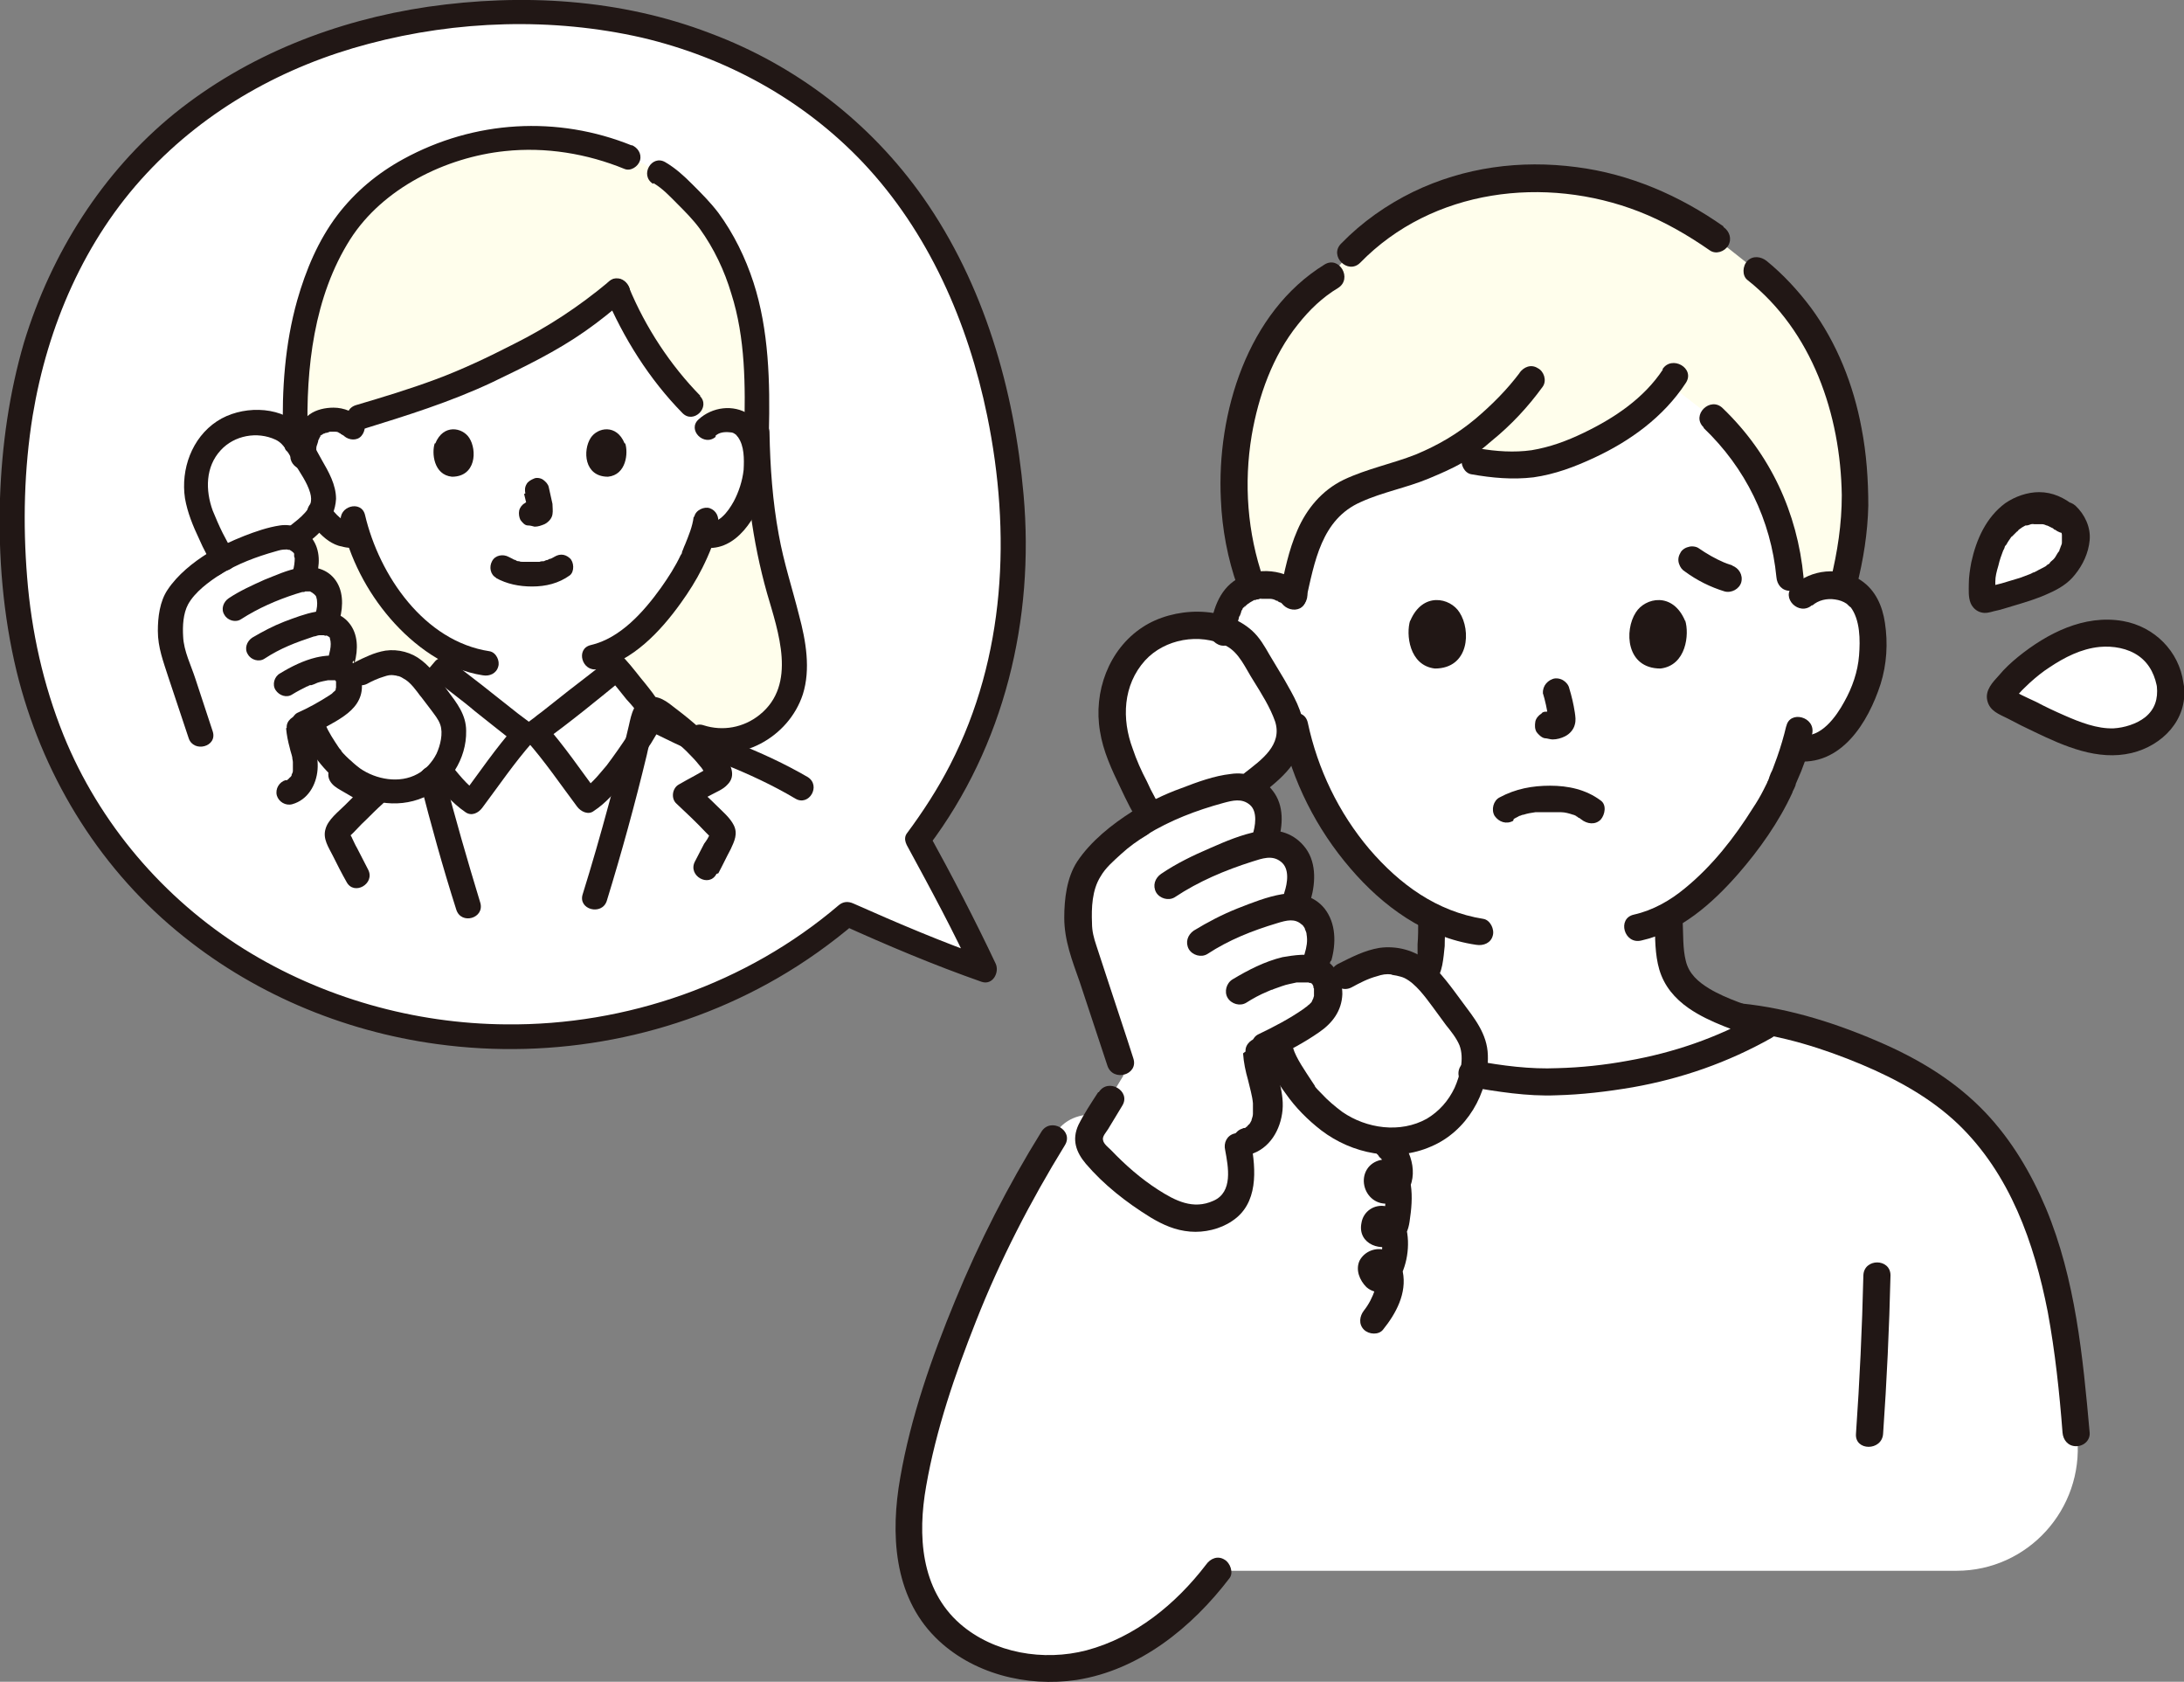 <?xml version="1.0" encoding="UTF-8"?>
<svg id="b" xmlns="http://www.w3.org/2000/svg" width="354.2" height="272.7" version="1.1" viewBox="0 0 354.2 272.7">
  <rect x="0" y="0" width="354.2" height="272.7" fill="#808080" stroke="none"/>
  <defs>
    <style>
      .cls-1 {
        fill: none;
      }

      .cls-1, .cls-2, .cls-3, .cls-4 {
        stroke-width: 0px;
      }

      .cls-2 {
        fill: #211715;
      }

      .cls-3 {
        fill: #fffeec;
      }

      .cls-4 {
        fill: #fff;
      }
    </style>
  </defs>
  <path class="cls-4" d="M292.3,96.7c1.3-1.3,3.1-1.8,4.7-1.7,3.3.1,4.8,1.9,5.4,3,1.8,3.2,1.7,9,.5,12.6-.9,2.6-2.3,6.5-5.8,9.3-1.4,1.2-3.5,1.9-5.5,1.6,0,0-.2,0-.5,0-.6,2.1-1.4,4.1-1.9,5.1-1.4,3.7-8.9,16.6-18.5,21.9,0,2,0,2.7.2,5.2,0,1.1.2,2.3.6,3.4.6,1.4,1.3,2.7,2.5,3.7,2.6,2.1,5.2,3.1,8.5,4.3,0,0,2.6,1,3.8,1.4-.5.3-.9.5-1.3.7-8.8,5.1-21.9,8-33.2,8.3-11.3-.3-24.5-3.1-33.3-8.3-.5-.3-.8-.5-1.3-.8,1.3-.5,3.4-1.3,3.4-1.3,3.3-1.2,5.9-2.2,8.5-4.3,1.2-1,2-2.2,2.5-3.7.4-1.1.5-2.3.6-3.4.2-2.3.1-3.1.2-4.8-4.5-2.1-8.5-5.6-12.3-10.2-4.9-5.9-7.7-12.3-9.2-17.6-2.1.5-4.4-.3-5.9-1.5-3.4-2.8-4.8-6.7-5.7-9.3-1.2-3.6-1.3-9.5.6-12.6.6-1.1,2-2.9,5.4-3,1.5,0,3.3.4,4.7,1.7,0,0-14.7-38.9,41.5-38.9s41.1,39.2,41.1,39.2h0Z"/>
  <path class="cls-4" d="M351.9,111.3c-.7-5.2-4.5-8.1-8.9-8.6-4.9-.6-9.8,1.9-13.6,4.8-1.5,1.1-2.9,2.4-4.1,3.8-.3.3-.4.5-.7.8-.5.6-.6,1.1,0,1.5.9.5,1.7.9,2.6,1.3,4,2,8.3,4.2,12.7,5.1,5.1,1.1,12.7-2,11.9-8.8Z"/>
  <path class="cls-4" d="M334.9,83.7c-2.7-2.3-6-2-8.4-.4-2.7,1.9-4.1,5.4-4.7,8.6-.2,1.2-.4,2.5-.4,3.8,0,.3,0,.4,0,.7,0,.5.2.8.7.7.7-.2,1.3-.3,1.9-.5,2.9-.8,6.1-1.6,8.7-3.1,3.1-1.8,5.5-6.8,2.1-9.8h0Z"/>
  <path class="cls-4" d="M148.8,136.2c10.9-14.3,17-33.1,15.2-55.3C159.3,25.2,121.7-1.5,76,2.4,30.4,6.2-2.2,38.9,2.5,94.5c4.3,50.9,47.1,76.7,87.5,73.3,17.3-1.5,34.2-8.3,47.4-19.6,4.9,2.2,16.8,7.2,22.4,9.1-3.3-6.9-7.4-14.8-10.9-21.2h0Z"/>
  <path class="cls-4" d="M158,209.3c3.6-8.6,7.9-16.9,12.8-24.8,0,0,2.4-6.7,12.8-2.3,6,2.6,15.8-1,21-4.8,6.1-4.6,12.6-11.1,12.6-11.1.5.3.8.5,1.3.8,8.8,5.2,22,8.1,33.3,8.3,11.3-.3,24.4-3.1,33.2-8.3.5-.3.8-.4,1.3-.7-1.2-.5-3.8-1.4-3.8-1.4,4.9.5,9.8,1.8,14.4,3.3,4.2,1.4,8.3,3.2,12.3,5.2,5.2,2.7,9.8,6.4,13.5,10.9,10.9,13.3,12.7,31.7,14.2,48.8,1,11.5-8,21.5-19.6,21.5h-119.7c-5.6,7.4-13.5,13.6-22.6,15.3-9.2,1.7-19.6-1.7-24.4-9.7-4.8-8-3.2-18.1-.8-27.1,2.2-8.1,5-16.1,8.3-23.9h0Z"/>
  <path class="cls-4" d="M182.9,125.4c.5,1.1,2.8,5.9,3.7,7.1,3.6-1.9,7.5-3.4,11.6-4.5,1.1-.3,2.8-.6,3.8-.3.2,0,.3.1.5.2l.6-.3,2.3-1.7c2.6-2.4,3.6-3.9,3.8-5.3.4-2.5,0-3.5-1-5.9-1.1-2.3-3.1-5.4-4.3-7.6-.5-.9-1.1-1.9-1.8-2.6-.9-.9-2.1-1.5-3.3-1.9-4.6-1.6-9.7-.8-13.4,2.3s-5.6,8.6-4.6,13.9c.4,2.3,1.3,4.5,2.3,6.6h0Z"/>
  <path class="cls-4" d="M238.5,168.6c-.4-1-1-1.9-1.7-2.7-1.4-2-3.6-5-5.2-6.8-1.8-1.9-2.5-2.5-5-3.2-1.4-.4-3.1-.4-6.4,1.1l-2.2,1.1-2.7,1.5c0,.1,0,.2,0,.3.5,2.9-.8,4.4-3,5.8-2,1.3-3.8,2.3-5.6,3.2l.5,1.5c.5,1.9,3.5,6.5,4.4,7.4,1.6,1.7,3.2,3.2,5.1,4.5,4.4,3,10.5,3.4,14.8,1.3,4.3-2.1,7.1-6.5,7.5-11.3.1-1.3,0-2.6-.4-3.8h0Z"/>
  <path class="cls-4" d="M213.7,149.7c-.6-1.3-1.8-2.1-3.2-2.5-.2,0-.4,0-.6,0l.6-1.9c.5-1.7.7-3.5.1-5.1-.5-1.7-1.8-2.7-3.6-3.2-.6-.2-1.5-.1-2.3,0l.3-.8c.6-1.6.8-3.5.3-5.1-.5-1.7-1.7-2.7-3.5-3.3-1-.3-2.8,0-3.8.3-4.8,1.3-9.4,3-13.4,5.5-2.9,1.8-5.6,4.1-7.8,6.9-2.3,2.9-2.6,9.5-1.6,12.5,2.3,7.1,4.7,14.2,7,21.4-3.3,5.4-3.3,5.4-4.9,8.1-.4.7-.9,1.5-.9,2.4,0,1,.7,1.9,1.4,2.7,3,3.2,6.4,6,10.1,8.3.8.5,1.6.9,2.4,1.2,2.1.8,4.6.7,6.7,0,.6-.2,1.3-.6,1.8-1,1.4-1.1,2.1-2.9,2.2-4.7.2-1.9-.2-3.8-.6-5.7,2.3,0,4-1.9,4.5-4,.4-1.8.2-3.6-.2-5.4-.4-1.9-1.1-3.8-1.2-5.7,3.2-1.5,5.5-2.6,8.5-4.6,2.2-1.4,3.5-2.9,3-5.8-.1-.9-.7-2.3-2.3-2.8.9-2.1,1.6-4.6.9-6.9,0-.2-.1-.4-.2-.6h0Z"/>
  <path class="cls-4" d="M121.6,70.2c-.4-.7-1.4-2-3.8-2.1-.8,0-1.6.1-2.3.5-6.1-4.9-12-13.2-15.4-21.5h0c-6.6,5.5-10.3,7.9-22.3,13.6-7.4,3.5-15.6,5.7-21.8,7.7-.6-.2-1.3-.3-1.9-.3-2.4,0-3.4,1.4-3.8,2.1-1.3,2.2-1.2,6.4-.4,8.9.6,1.8,1.6,4.6,4,6.5,1,.9,2.6,1.4,4.1,1.1,1.1,3.6,3.1,7.8,6.4,11.8,2.7,3.3,5.9,5.9,9.2,7.5,0,1.5,0,2-.1,3.8,0,0,0,0,0,0,3.4,2.7,10.8,8.5,11.5,9h2.1c.7-.5,8.9-6.9,12-9.4-.1-1.7,0-2.2,0-3.9,7-3.4,12.7-13.1,13.7-15.8.2-.6.8-1.8,1.2-3.1.2,0,.3,0,.3,0,1.4.2,2.9-.3,3.9-1.1,2.4-2,3.4-4.7,4-6.5.9-2.5.9-6.7-.4-8.9h0Z"/>
  <path class="cls-4" d="M100.2,108.6c1.3,1.5,3,3.7,4.3,5.2.8.9,1.3,2.6.9,3.7-.5,1-6.1,10-9.9,12.4-1.2-1.6-6.1-8.4-8.5-11.1.9-.6,12.6-9.8,13.1-10.3Z"/>
  <path class="cls-4" d="M71.9,108.6c-1.3,1.5-3,3.7-4.3,5.2-.8.9-1.3,2.6-.9,3.7.5,1,6.1,10,9.9,12.4,1.2-1.6,6.1-8.4,8.5-11.1-.9-.6-12.6-9.8-13.1-10.3Z"/>
  <path class="cls-4" d="M33.3,85.4c.3.8,2.2,4.5,2.7,5.2,0,0,0,0,0,0,2.5-1.4,5.3-2.4,8.2-3.2.8-.2,2-.4,2.7-.2,0,0,.1,0,.2,0,.3-.2.5-.4.5-.4l1.6-1.2c1.9-1.7,2.6-2.8,2.8-3.8.3-1.8,0-2.5-.7-4.2-.8-1.7-2.2-3.9-3.1-5.4-.4-.7-.8-1.3-1.3-1.9-.7-.7-1.5-1.1-2.4-1.4-1.5-.5-3.1-.7-4.7-.5-1.8.2-3.5,1-4.9,2.2-2.6,2.2-4,6.2-3.3,9.9.3,1.7,1,3.2,1.6,4.7Z"/>
  <path class="cls-4" d="M73.2,116.5c-.3-.7-.7-1.3-1.2-2-1-1.4-2.6-3.6-3.8-4.9-1.3-1.4-1.8-1.8-3.6-2.3-1-.3-2.2-.3-4.6.8l-1.6.8s-.8.4-2,1c0,.1,0,.2,0,.3.3,2.1-.6,3.1-2.2,4.2-1.4.9-2.7,1.6-4,2.3.2.6.3,1.1.3,1.1.4,1.4,2.5,4.7,3.1,5.3,1.1,1.2,2.3,2.3,3.7,3.2,3.2,2.1,7.5,2.4,10.6.9,1.5-.7,2.8-1.9,3.7-3.3.9-1.4,1.5-3.1,1.7-4.8,0-.9,0-1.8-.3-2.7Z"/>
  <path class="cls-4" d="M33.8,92.1c.3-.2.6-.4,1-.6,2.9-1.8,6.1-3,9.6-4,.8-.2,2-.4,2.7-.2,1.2.4,2.1,1.1,2.5,2.3s.2,2.5-.2,3.7v.6c.4,0,1-.1,1.4,0,1.2.4,2.2,1.1,2.6,2.3.4,1.2.2,2.5-.1,3.7,0,0-.2.6-.4,1.3.1,0,.3,0,.4,0,1.2.3,2.1,1,2.5,2.2s.2,2.4-.1,3.6c0,0-.2.7-.4,1.4,1,.4,1.4,1.3,1.5,1.9.3,2.1-.6,3.1-2.2,4.2-2.2,1.4-3.8,2.2-6.1,3.3,0,1.4.5,2.7.8,4.1.3,1.3.5,2.6.2,3.9-.4,1.5-1.6,2.9-3.3,2.9.3,1.4.5,2.7.4,4.1-.1,1.3-.6,2.6-1.6,3.4-.4.3-.8.5-1.3.7-1.5.6-3.3.6-4.8,0-.6-.2-1.2-.5-1.7-.9-2.7-1.6-5.1-3.6-7.2-5.9-.5-.6-1-1.2-1-1.9,0-.6.3-1.2.6-1.7,1.2-1.9,1.2-1.9,3.5-5.8-1.7-5.1-3.4-10.2-5-15.3-.7-2.2-.5-6.9,1.1-9,1.4-1.7,2.9-3.1,4.6-4.3h0Z"/>
  <g id="e">
    <path class="cls-3" d="M126.4,95.9c-2.5-8.4-3.5-17-3.6-25.8.2-5.1-.2-11.1-.4-13.6-.6-8.7-4.6-18.5-10.2-23.9-2.3-2.2-3-3.3-5.2-4.5,0,0-1.3-.7-2.5-1.5l-2.5-1c-4.7-1.9-9.6-3.2-16.5-3.2-11.4,0-21.5,5.8-25.9,10.1-7.4,7.1-12.2,20.1-11.6,38.1,0,.4,0,.9,0,1.3,0,.2.2.3.3.5.3.5.7,1.1,1,1.7,0-1.5.4-2.9,1-3.9.4-.7,1.4-2,3.8-2.1.6,0,1.3,0,1.9.3,6.3-2,14.4-4.2,21.8-7.7,12-5.7,15.6-8,22.3-13.6h0c3.5,8.3,9.4,16.6,15.4,21.5.8-.4,1.6-.6,2.3-.5,2.4,0,3.4,1.4,3.8,2.1,1.3,2.2,1.2,6.4.4,8.9-.6,1.8-1.6,4.6-4,6.5-1,.8-2.5,1.4-3.9,1.1,0,0,0,0-.3,0-.5,1.3-1,2.5-1.2,3.1-1,2.7-6.6,12.4-13.7,15.8,0,.7,0,2.3,0,3.9.7-.5,1.1-.9,1.2-1,1.3,1.5,3,3.7,4.3,5.2.3.4.6.8.8,1.4.4-.2,1-.2,1.4.1,1.6,1.1,3.5,2.6,5.2,4.1h1.7c6,2.1,12.8-1.5,14.7-7.5,1.6-4.9-.4-11.2-1.8-16.1h0Z"/>
    <path class="cls-3" d="M285,76.9c-1.9-3.3-4.3-6.3-7.2-9.1,0,0-3.7-2.9-7.1-5.5-3.9,5.2-10,8.8-15.7,11.1-7.3,3-12.4,2.3-20.3.4-1.8.9-3.7,1.7-5.4,2.4-3.8,1.5-8.1,2.1-11.5,4.2-2.8,1.7-4.8,4.7-5.9,7.8-.7,1.9-1.8,6.6-2.2,8.5-1.3-1.3-3.1-1.8-4.7-1.7-.7,0-1.4.1-1.9.3-1.6-4.2-2.9-11-2.9-16,0-17.4,7.4-29.4,15.7-34.5,7.5-10.5,21-16.7,35.2-16,10,.5,18,3.7,25.1,8.2,4.8,3.8,8.7,6.9,8.7,6.9,8.5,6.7,15.2,18.5,15.9,35.1.2,5.6-.4,10.2-2,16.3-.5-.1-1.1-.2-1.8-.3-1.5,0-3.3.4-4.7,1.7,0,0-.8.8-1.6,1.6-.2-2.3-.4-4.6-.4-4.6-.6-6.1-2.3-11.7-5.2-16.7h0Z"/>
    <path class="cls-3" d="M64.4,98.5c-3.3-4-5.2-8.2-6.4-11.8-1.5.3-3-.2-4.1-1.1-1-.8-1.7-1.7-2.3-2.6-.4.7-1.1,1.6-2.3,2.7l-1.6,1.2s-.2.1-.5.4c0,0,0,0,0,0,1.2.4,2,1.1,2.3,2.3.3,1.2.2,2.5-.2,3.7,0,0,0,.2-.1.6.6,0,1.1-.1,1.6,0,1.2.4,2.2,1.1,2.6,2.3.4,1.2.2,2.5-.1,3.7,0,0-.2.6-.4,1.3.1,0,.3,0,.4,0,1.2.3,2.1,1,2.5,2.2s.2,2.4-.1,3.6c0,0-.2.7-.4,1.4.8.3,1.2,1,1.4,1.6,1.2-.6,2-1,2-1l1.6-.8c2.4-1,3.6-1,4.6-.8,1.8.5,2.3.9,3.6,2.3.4.4.9,1,1.3,1.6.8-1,1.6-1.9,2.3-2.7.1.1.8.6,1.7,1.4,0-1.7,0-3.3,0-3.9-3.4-1.6-6.5-4.2-9.2-7.5h0Z"/>
  </g>
  <g id="f">
    <path class="cls-2" d="M214.8,42.9c-12.5,7.7-17.5,24.1-16.8,38.1.2,4.8,1.1,9.6,2.7,14.1.9,2.7,5.2,1.5,4.2-1.2-2.6-7.5-3.2-15.5-1.9-23.3,1.1-6.4,3.4-12.9,7.5-18,1.9-2.4,4-4.4,6.5-5.9,2.4-1.5.2-5.3-2.2-3.8h0Z"/>
    <path class="cls-2" d="M279.5,36.7c-7.1-5-15.2-8.5-23.8-9.6-9.1-1.2-18.2,0-26.5,4-4.3,2.1-8.3,4.9-11.7,8.4-2,2,1.1,5.1,3.1,3.1,11.7-12,30-14.2,45.2-8.3,4.1,1.6,7.9,3.8,11.5,6.3,1,.7,2.4.2,3-.8.6-1.1.2-2.3-.8-3h0Z"/>
    <path class="cls-2" d="M301.1,95.1c1.1-4.3,1.8-8.7,1.9-13.1,0-4.2-.3-8.5-1.1-12.6-1.3-7-4-13.8-8.2-19.5-2.1-2.8-4.5-5.4-7.2-7.6-.9-.7-2.2-.9-3.1,0-.8.8-.9,2.4,0,3.1,10.5,8.3,15.1,21.8,15.3,34.9,0,4.7-.7,9.2-1.8,13.7-.7,2.8,3.6,3.9,4.2,1.2h0Z"/>
    <path class="cls-2" d="M276.3,69.4c6.8,6.5,10.9,14.9,11.8,24.2.1,1.2.9,2.2,2.2,2.2s2.3-1,2.2-2.2c-1-10.5-5.4-20-13.1-27.4-2-2-5.2,1.1-3.1,3.1h0Z"/>
    <path class="cls-2" d="M269.7,59.9c-3.1,4.7-7.9,7.9-12.9,10.3-2.7,1.3-5.4,2.3-8.4,2.8-2.8.4-5.8.2-8.6-.3-1.2-.2-2.4.3-2.7,1.5-.3,1.1.4,2.5,1.5,2.7,3.4.6,6.7.9,10.1.5,3.5-.5,6.7-1.7,9.9-3.2,5.8-2.7,11.2-6.6,14.8-12.1,1.6-2.4-2.3-4.6-3.8-2.2h0Z"/>
    <path class="cls-2" d="M246.5,60.4c-2.1,2.8-4.5,5.2-7.2,7.5-3,2.5-6.1,4.3-9.7,5.8-3.8,1.5-7.9,2.3-11.7,4.1-3.5,1.7-6,4.7-7.5,8.2-1.4,3.2-2.1,6.7-2.8,10.1-.6,2.8,3.6,3.9,4.2,1.2,1.4-6.2,2.5-13.1,8.9-15.9,3.5-1.6,7.4-2.3,11-3.8,1.9-.8,3.8-1.6,5.5-2.6,1.7-1,3.2-2.2,4.7-3.5,3.2-2.6,5.9-5.5,8.3-8.8.7-1,.2-2.5-.8-3-1.1-.7-2.3-.2-3,.8h0Z"/>
    <path class="cls-2" d="M289.7,117.7c-.4,1.7-.9,3.4-1.5,5.1-.2.6-.5,1.3-.7,1.9-.1.3-.3.6-.4.9,0,0-.3.8-.2.5.1-.3,0,.2-.1.3,0,.2-.2.3-.2.5-.2.4-.4.8-.6,1.2-.5,1-1.1,2-1.7,2.9-3,4.8-6.6,9.4-11,13-2.4,2-5.2,3.6-8.3,4.3-2.8.6-1.6,4.9,1.2,4.2,6.3-1.4,11.5-6,15.7-10.8,3.4-3.9,6.6-8.4,8.8-13.2,0-.2.2-.4.2-.5,0,.1.5-1.1.3-.8-.1.3,0,0,0,0,.1-.2.2-.5.3-.7.2-.5.4-.9.6-1.4.8-2,1.4-4,1.8-6.1.6-2.8-3.7-3.9-4.2-1.2h0Z"/>
    <path class="cls-2" d="M207.8,118.4c1.8,8.3,5.7,16,11.2,22.4,5.3,6.2,12.2,11.2,20.4,12.4,1.2.2,2.4-.3,2.7-1.5.3-1-.4-2.5-1.5-2.7-7.6-1.2-13.6-5.6-18.5-11.3-5-5.9-8.4-13-10-20.5-.6-2.8-4.9-1.6-4.2,1.2h0Z"/>
    <path class="cls-2" d="M208.8,123.4c.7,0,1.4,0,2.1-.1.3,0,.5-.2.7-.4.2-.2.4-.4.6-.6.2-.3.2-.5.3-.8,0-.3,0-.6,0-.9l-.2-.5c-.2-.3-.5-.6-.8-.8l-.5-.2c-.4-.1-.8-.1-1.2,0,0,0,0,0-.1,0h.6c-.4,0-.9,0-1.4,0-.3,0-.6,0-.8.2-.3,0-.5.2-.7.5-.2.2-.4.4-.5.7-.1.3-.2.5-.2.8v.6c.2.4.4.7.6,1l.4.3c.3.2.7.3,1.1.3h0Z"/>
    <path class="cls-2" d="M200.5,102.3c0-.1,0-.6,0-.2,0-.2,0-.4.1-.6,0-.4.2-.8.3-1.2,0-.2.1-.4.2-.5,0,0,.2-.6.1-.3s.1-.2.1-.3c0-.1.1-.3.2-.4,0-.2.2-.3.3-.4.1-.2.3-.2-.1.2,0,0,.1-.2.2-.2.1-.2.3-.3.5-.5.1-.1.4-.2,0,0,.1,0,.2-.1.3-.2.2-.1.5-.3.7-.4.4-.2-.5.1,0,0,.1,0,.3,0,.4-.1.2,0,.3,0,.5-.1,0,0,.7-.2.1,0,.3,0,.7,0,1.1,0,.2,0,.3,0,.5,0,.5,0-.4,0,0,0,.3,0,.7.1,1,.3.1,0,.2,0,.3.1-.2,0-.3-.1-.1,0,.1,0,.3.2.5.2,0,0,.5.3.3.2-.1-.1-.1,0,0,0,0,0,.2.2.3.2.8.8,2.3.9,3.1,0,.8-.9.9-2.3,0-3.1-2.8-2.7-7.5-3.2-10.8-1.1-3,1.8-4,5.3-4.4,8.6-.1,1.1,1.1,2.2,2.2,2.2,1.3,0,2.1-1,2.2-2.2h0Z"/>
    <path class="cls-2" d="M293.9,98.2c1-.9,2.4-1.2,3.7-1,.7.1,1.3.3,1.9.7,0,0,.8.8.6.5,1.6,2.1,1.6,5.4,1.4,7.9-.2,2.6-1.1,5.2-2.4,7.5-1.3,2.4-3.8,5.9-6.9,5.4-1.2-.2-2.4.3-2.7,1.5-.3,1,.4,2.5,1.5,2.7,7.6,1,12-6.3,14-12.5,1-3.2,1.2-6.6.7-9.9-.4-2.7-1.5-5.3-3.9-6.9-3.4-2.3-8.1-1.8-11,.9-2.1,1.9,1,5,3.1,3.1h0Z"/>
    <path class="cls-2" d="M245.5,132.8c.3-.2.6-.3.9-.5,0,0,.4-.2,0,0-.4.2,0,0,0,0,.2,0,.4-.2.7-.2.6-.2,1.2-.3,1.9-.4-.3,0,0,0,.1,0,.2,0,.4,0,.6,0,.4,0,.9,0,1.3,0,.4,0,.8,0,1.3,0,.2,0,.4,0,.6,0,0,0,.7,0,.3,0,.6,0,1.3.2,1.9.4.2,0,.6.3.8.3,0,0-.4-.2-.2,0,.1,0,.2.1.3.2.2,0,.3.2.5.3.2.1.7.5,0,0,.9.7,2.2.9,3.1,0,.7-.8,1-2.4,0-3.1-2.4-1.8-5.3-2.4-8.2-2.4-2.9,0-5.6.5-8.2,1.9-1,.5-1.4,2-.8,3,.7,1,1.9,1.4,3,.8h0Z"/>
    <path class="cls-2" d="M250.2,112.3c.4,1.3.7,2.7.9,4.1v-.6c0,.2,0,.4,0,.6v-.6c0,0,0,.2,0,.3l.2-.5c0,0,0,.1,0,.2l.3-.4c0,0,0,0-.1.1l.4-.3c-.1,0-.2.1-.3.2l.5-.2c-.2,0-.4.1-.5.2h.6c-.2,0-.3,0-.5,0h.6c-.2,0-.4,0-.6,0-.3,0-.6-.1-.9,0-.3,0-.6,0-.8.3-.5.3-.9.8-1,1.3-.1.6-.1,1.2.2,1.7.3.4.8.9,1.3,1,.4,0,.9.2,1.3.2.7,0,1.4-.2,2-.5.8-.4,1.4-1.1,1.6-1.9.2-.7.1-1.3,0-2-.2-1.3-.5-2.6-.9-3.9-.1-.5-.5-1-1-1.3s-1.2-.4-1.7-.2c-1.1.4-1.8,1.5-1.5,2.7h0Z"/>
    <path class="cls-2" d="M228.7,100.6c-.7,2.2-.2,7.3,4,7.8,5.6,0,5.9-6.2,4-9.1-1.5-2.4-6-3.4-8,1.4h0Z"/>
    <path class="cls-2" d="M273.3,100.6c.7,2.2.2,7.3-4,7.8-5.6,0-5.9-6.2-4-9.1,1.5-2.4,6-3.4,8,1.4h0Z"/>
    <path class="cls-2" d="M282.3,167.2c6.7.7,13.4,2.8,19.6,5.4,5.7,2.4,11.2,5.4,15.7,9.7,8.4,8.1,12.3,19.2,14.5,30.4,1.2,6.5,1.9,13.1,2.4,19.6.1,1.2.9,2.2,2.2,2.2s2.3-1,2.2-2.2c-1.1-12.3-2.3-24.9-7.1-36.4-2.4-5.7-5.6-11.1-9.9-15.6-4.6-4.8-10.1-8.2-16.1-10.9-7.4-3.3-15.4-5.9-23.5-6.7-1.2-.1-2.2,1.1-2.2,2.2s1,2.1,2.2,2.2h0Z"/>
    <path class="cls-2" d="M302.2,206.8c-.2,8.6-.6,17.1-1.2,25.7-.2,2.8,4.2,2.8,4.4,0,.6-8.6,1-17.1,1.2-25.7,0-2.8-4.3-2.8-4.4,0h0Z"/>
    <path class="cls-2" d="M232.8,159.4c.5-.9.9-1.9,1.1-2.9.2-1,.3-2.1.4-3.1,0-1.3.1-2.6.1-3.9,0-1.2-1-2.3-2.2-2.2-1.2,0-2.2,1-2.2,2.2,0,1.2,0,2.4-.1,3.6,0,.4,0,.8,0,1.3,0,.2,0,.5,0,.6,0-.3,0-.4,0-.1,0,.1,0,.2,0,.3,0,.4-.2.8-.3,1.2,0,.2,0,.2,0-.1,0,0,0,.2-.1.3,0,.2-.2.4-.3.5-.6,1-.3,2.4.8,3,1,.5,2.4.3,3-.8h0Z"/>
    <path class="cls-2" d="M268.4,149.5c0,2.5,0,5.3.7,7.7.8,2.7,2.5,4.7,4.8,6.3,3.5,2.4,7.7,3.6,11.6,5.1l-.5-4c-6.6,3.7-13.6,6.1-21,7.4-3.8.7-7.6,1.1-11.4,1.2-4.4.2-9-.4-13.3-1.2-1.2-.2-2.4.3-2.7,1.5-.3,1.1.4,2.5,1.5,2.7,4.7.8,9.6,1.6,14.3,1.4,4.1-.1,8.3-.6,12.4-1.3,7.9-1.4,15.4-4,22.5-8,1.8-1,1.2-3.4-.5-4-3.2-1.3-6.6-2.2-9.6-4-1.8-1.1-3.3-2.4-3.8-4.5-.5-2-.4-4.3-.5-6.3,0-2.8-4.4-2.8-4.4,0h0Z"/>
    <path class="cls-2" d="M223.7,187.6c.7.6,1.1,1.3,1.2,2.2,0,.3,0,.7,0,1,0,.1-.2.4-.2.4.6-.2.9,0,1.1.7-.3.8-.6,1-1.1.7-.1-.3-.1-.3,0,0,0,.2,0,.5,0,.7,0,1.2,0,2.4-.2,3.6,0,.4-.2.8-.2,1.2,0,0,0-.5-.1,0,0,0,0,0,.2,0,.7.1.6.7-.5,1.9,0,.1.2.4.2.6.1.8.1,1.7,0,2.5,0,.6-.2,1.1-.5,1.6,0,.2-.2.4-.3.6-.2.4-.2.4,0,0h1.2c.3.3.4.4.2.1-.1-.2-.1-.2,0,.2l-.3,1.1c-.2.4-1,0-1.2.2,0,0,0,.2,0,.3,0,.7,0,1.3-.2,1.9-.4,1.2-1,2.4-1.8,3.4-.7.9-.9,2.2,0,3.1.8.8,2.4.9,3.1,0,2.1-2.6,3.9-5.9,3.2-9.4-.3-1.5-1.3-3-2.8-3.5-1.6-.5-3.4.2-4.2,1.7-.7,1.5,0,3.2,1.1,4.3,1.6,1.4,3.7.9,4.9-.7,1.7-2.4,2.3-6.2,1.5-9.1-.5-1.6-1.6-2.9-3.2-3.3-1.9-.4-3.7.8-4,2.7-.7,3.5,3.4,4.9,5.9,3.2,1.2-.8,1.7-2,1.9-3.4.3-2,.5-4,.2-6-.2-1.6-.8-2.9-2.3-3.7-1.6-.8-3.8-.4-4.8,1.2-1,1.6-.5,3.8,1,4.9s3.6.8,4.9-.5c2.7-2.7,1.5-7.4-1-9.8-2.1-1.9-5.2,1.2-3.1,3.1h0Z"/>
    <path class="cls-2" d="M183.6,131.6c-3.3,2.1-6.7,4.8-8.9,8.1-1.7,2.6-2.1,6.1-2.1,9.1,0,3.7,1.3,7,2.5,10.4,1.5,4.5,3,9.1,4.5,13.6.9,2.7,5.1,1.5,4.2-1.2-1.3-4.1-2.7-8.2-4-12.2l-2-6.1c-.4-1.2-.7-2.3-.7-3.6-.1-2.5,0-5.4,1.4-7.6.8-1.4,2.1-2.5,3.3-3.6,1.3-1.2,2.7-2.2,4.2-3.1,2.4-1.5.2-5.3-2.2-3.8h0Z"/>
    <path class="cls-2" d="M207.2,136.7c.9-2.8,1.1-6.1-.8-8.5-1.6-2.1-4.2-3.1-6.8-2.7-2.7.3-5.4,1.3-8,2.3-2.8,1-5.4,2.3-7.9,3.8-2.4,1.5-.2,5.3,2.2,3.8,3.9-2.4,8.1-4,12.5-5.2,1.5-.4,3-.8,4.3.3,1.3,1.1.9,3.5.4,5-.9,2.7,3.4,3.9,4.2,1.2h0Z"/>
    <path class="cls-2" d="M212.6,145.8c.8-2.9.9-6.3-1.2-8.7-1.9-2.2-4.6-2.8-7.3-2.3-2.7.5-5.3,1.6-7.8,2.7-2.8,1.2-5.5,2.5-8,4.2-1,.7-1.4,1.9-.8,3,.6,1,2,1.4,3,.8,3.9-2.6,8.2-4.4,12.6-5.8,1.6-.5,3.2-1.1,4.6,0,1.5,1.1,1.1,3.5.6,5-.8,2.7,3.5,3.9,4.2,1.2h0Z"/>
    <path class="cls-2" d="M215.9,155.8c.8-2.8.8-6.1-1.1-8.5-1.7-2.1-4.4-2.7-6.9-2.3-2.4.4-4.9,1.4-7.2,2.3-2.5,1-4.8,2.2-7.1,3.6-1,.7-1.4,1.9-.8,3,.6,1,2,1.4,3,.8,3.5-2.3,7.3-3.8,11.3-5,1.6-.5,2.9-.8,4,.2.2.1.3.3.5.6,0,.2.3.6.3,1,.2,1.1,0,2.1-.3,3.1-.8,2.7,3.5,3.9,4.2,1.2h0Z"/>
    <path class="cls-2" d="M201.6,170.8c.1,1.5.4,2.9.8,4.3.3,1.3.7,2.6.8,3.8,0,.6,0,1.3,0,1.7,0,.3-.1.6-.2.9,0,.2-.1.3,0,0,0,0,0,.2-.1.3-.1.2-.2.4-.4.6.2-.3-.3.3-.3.3-.2.2-.2.2,0,0-.1,0-.2.2-.3.2-.2.1-.2.1,0,0-.1,0-.3,0-.4.1-1.1.3-1.9,1.6-1.5,2.7.3,1.1,1.6,1.9,2.7,1.5,3.2-.9,5-4,5.3-7.2.3-3.3-1.3-6.5-1.6-9.5-.1-1.1-.9-2.3-2.2-2.2-1.1,0-2.3,1-2.2,2.2h0Z"/>
    <path class="cls-2" d="M178.1,177.1c-1.1,1.7-2.3,3.5-3.2,5.3-1.1,2.4-.4,4.4,1.2,6.3,2.9,3.4,6.6,6.3,10.5,8.7,2,1.2,4,2.1,6.4,2.3,2.3.2,4.9-.4,6.8-1.7,4.3-2.8,3.9-8.3,3.1-12.7-.2-1.2-1.6-1.8-2.7-1.5-1.2.3-1.8,1.5-1.5,2.7.5,2.7,1.3,6.8-1.9,8.2-3.3,1.5-6.2,0-9-1.8s-5.3-4-7.6-6.4c-.4-.4-1.2-1-1.3-1.6-.2-.6.5-1.3.8-1.8.8-1.3,1.5-2.5,2.3-3.8,1.5-2.4-2.3-4.6-3.8-2.2h0Z"/>
    <path class="cls-2" d="M206.4,171.6c2.6-1.2,5.2-2.6,7.5-4.2,2.2-1.5,3.7-3.5,3.8-6.2,0-2.6-1.2-5.1-3.7-6-1.8-.7-4.2-.3-6,0-2.9.7-5.6,2.1-8.1,3.6-1,.6-1.4,2-.8,3,.6,1,2,1.4,3,.8,1.1-.7,2.2-1.3,3.4-1.8.2-.1.5-.2.7-.3,0,0,.2,0,.3-.1-.3.1,0,0,0,0,.5-.2.9-.3,1.4-.5.8-.3,1.6-.4,2.4-.6.3,0-.2,0-.2,0,0,0,.3,0,.3,0,.2,0,.3,0,.5,0,.3,0,.7,0,1,0,.2,0,.4,0,.5,0-.5,0,.4.2.1,0-.3-.1.5.4,0,0,.2.1.5.5.2.1.1.1.2.3.3.5.3.4,0-.3,0,0,0,.1,0,.3.1.4,0,0,0,.3,0,0,0-.2,0,.3,0,.3,0,.2,0,.5,0,.7,0,.2,0,0,0-.1,0,.1,0,.2,0,.3,0,0-.2.6-.1.4.1-.2-.2.3-.2.4-.3.4.2-.1-.1.2-.1.1-.3.3-.4.4-.2.1-.3.3-.5.4.4-.3-.3.2-.4.3-2.3,1.6-4.8,2.9-7.3,4.1-1.1.5-1.4,2-.8,3,.6,1.1,1.9,1.3,3,.8h0Z"/>
    <path class="cls-2" d="M188.1,130.8c.5.6-.1-.2-.2-.4-.2-.3-.4-.7-.6-1.1-.5-.9-.9-1.7-1.3-2.6-.9-1.7-1.7-3.5-2.3-5.3-1.8-4.8-1.6-10.3,2-14.3,3.2-3.5,8.8-4.5,13.1-2.4,2.2,1.1,3.2,3.7,4.5,5.7,1.3,2.1,2.7,4.3,3.5,6.6,1.2,3.8-2.2,6.2-4.9,8.3-.9.7-1.4,1.9-.8,3,.5.9,2.1,1.5,3,.8,3.7-2.8,7.4-5.8,7.3-10.8,0-2.9-1.7-5.6-3.1-8.1-.8-1.3-1.6-2.7-2.4-4-.8-1.4-1.6-2.8-2.8-3.9-4.6-4.2-12.8-3.9-17.8-.6-5.5,3.6-8,10.5-6.9,16.9.5,3.2,1.9,6.2,3.3,9.1,1,2.1,2,4.3,3.4,6.1.8.9,2.3.8,3.1,0,.9-.9.8-2.2,0-3.1h0Z"/>
    <path class="cls-2" d="M205.1,171c.7,2.3,2,4.4,3.4,6.3,1.6,2.3,3.6,4.3,5.8,6,5,3.8,11.9,5.2,17.8,2.6,5.7-2.4,9.4-8.6,9.2-14.8-.1-3.5-2.2-6-4.2-8.7-1.7-2.3-3.4-4.7-5.5-6.5s-5.1-2.6-7.9-2.2c-2.4.4-4.5,1.5-6.7,2.6-2.5,1.3-.3,5.1,2.2,3.8,1.3-.7,2.6-1.4,4.1-1.8.9-.3,1.5-.4,2.4-.3-.4,0,.7.2.8.2.4.1.9.2,1.3.4,1.8.9,3.3,3,4.5,4.6.7,1,1.5,2,2.2,3,.8,1,1.7,2.1,2.2,3.3.8,2.1.1,4.9-.8,6.9-1,2.1-2.5,3.8-4.5,5-4.3,2.4-9.8,1.6-13.7-1.1-1.2-.9-2.4-1.9-3.4-3-.4-.4-.8-.8-1.1-1.2-.2-.3.3.5,0-.1-.1-.2-.3-.4-.4-.6-1.1-1.7-2.6-3.8-3.1-5.5-.8-2.7-5-1.6-4.2,1.2h0Z"/>
    <path class="cls-1" d="M105,29.4c-5.3-3.5-11.4-5.6-19.1-5.6s-15,2.4-20.5,6.5c-6.4,4.8-13.6,13.2-14.2,26.9-.1,3.3.3,7,1.3,10.8"/>
    <path class="cls-1" d="M119.3,68c1-4,1.4-7.1,1.2-10.8-.5-11.5-5.5-19.4-11.1-24.4"/>
    <path class="cls-2" d="M80.4,93.7c1.8,1,3.8,1.4,5.9,1.4,2.2,0,4.3-.5,6.1-1.8.8-.6.7-2.2,0-2.8-.9-.8-1.9-.7-2.8,0,.7-.5,0,0-.3.1-.2,0-.6.2,0,0-.2,0-.3.1-.5.2-.2,0-.4.1-.6.2-.2,0-.5,0-.7.1.2,0,.3,0,0,0-.1,0-.3,0-.4,0-.3,0-.6,0-1,0-.3,0-.6,0-.9,0-.1,0-.3,0-.4,0,0,0-.1,0-.2,0-.2,0,0,0,.2,0-.1,0-.5,0-.6-.1-.2,0-.4,0-.6-.2-.2,0-.3-.1-.5-.2-.5-.2.4.2,0,0-.2-.1-.4-.2-.6-.3-.9-.5-2.2-.3-2.7.7-.5.9-.3,2.2.7,2.7h0Z"/>
    <path class="cls-2" d="M85,80.1c.2.9.5,1.9.6,2.8v-.5c0,.1,0,.3,0,.4v-.5c0,0,0,.1,0,.2l.2-.5s0,0,0,.1l.3-.4s0,0,0,0l.4-.3c0,0-.1,0-.2.1l.5-.2c-.1,0-.2,0-.4.1h.5c-.1,0-.2,0-.4,0h.5c-.1,0-.3,0-.4,0-.3,0-.5,0-.8,0-.3,0-.5,0-.7.2-.4.2-.8.7-.9,1.2-.1.5,0,1.1.2,1.5.3.4.7.9,1.2.9.4,0,.7.1,1.1.2.6,0,1.1-.2,1.6-.4.6-.3,1.2-.9,1.3-1.6.1-.6,0-1.1,0-1.7-.2-.9-.4-1.8-.6-2.7-.1-.5-.5-.9-.9-1.2s-1.1-.4-1.5-.2c-.5.2-1,.5-1.2.9-.3.5-.3,1-.2,1.5h0Z"/>
    <path class="cls-2" d="M70.5,71.9c-.5,1.5-.2,5.1,2.8,5.4,3.9,0,4.1-4.3,2.8-6.3-1.1-1.7-4.2-2.3-5.5.9Z"/>
    <path class="cls-2" d="M101.4,71.9c.5,1.5.2,5.1-2.8,5.4-3.9,0-4.1-4.3-2.8-6.3,1.1-1.7,4.2-2.3,5.5.9Z"/>
    <path class="cls-2" d="M112.5,83.8c-.2,1.6-.8,3-1.4,4.5-.2.4-.3.8-.5,1.2-.1.3.2-.4,0,.1,0,.1-.1.3-.2.4-.9,1.9-2,3.6-3.2,5.3-2.8,3.9-6.6,8.2-11.4,9.3-2.5.6-1.4,4.4,1.1,3.9,5.7-1.3,10.2-6.1,13.5-10.7,1.3-1.8,2.5-3.7,3.5-5.7,1.1-2.2,2.2-4.8,2.6-7.2.1-1.1-.3-2.1-1.4-2.5-.9-.3-2.3.3-2.5,1.4h0Z"/>
    <path class="cls-2" d="M55.4,84.7c1.3,5.8,4.1,11.2,7.9,15.6s9.1,8.3,15,9.2c1.1.2,2.2-.3,2.5-1.4.3-.9-.3-2.3-1.4-2.5-10.6-1.6-17.9-12.3-20.2-22.1-.6-2.5-4.4-1.4-3.9,1.1h0Z"/>
    <path class="cls-2" d="M50,84.1c.9,1.4,2,2.7,3.3,3.6.6.4,1.4.8,2.1.9,1,.3,1.9.3,2.9,0,.5,0,1-.5,1.2-.9.3-.4.4-1.1.2-1.5-.2-.5-.5-1-.9-1.2-.5-.3-1-.3-1.5-.2h0s.5,0,.5,0c-.4,0-.8,0-1.2,0h.5c-.4,0-.8-.1-1.2-.3l.5.2c-.4-.2-.8-.4-1.2-.7l.4.3c-.7-.5-1.3-1.1-1.8-1.8l.3.4c-.2-.3-.4-.6-.6-.9-.6-.9-1.8-1.3-2.7-.7-.9.6-1.3,1.8-.7,2.7h0Z"/>
    <path class="cls-2" d="M51.3,74.1c0-.1,0-.3,0-.4,0,0,.1-.6,0-.3,0,.3,0-.2,0-.2,0-.2,0-.3,0-.5,0-.3.1-.5.2-.8,0-.1.1-.2.1-.4,0,.4,0,.2,0,0,0-.2.2-.3.2-.5,0,0,.4-.5,0-.2-.3.3.1,0,.2-.2.2-.2.6-.4,0,0,.2,0,.3-.2.5-.3,0,0,.2,0,.3-.1-.5.3-.3.1,0,0,.2,0,.5-.1.7-.2.5,0-.2,0,0,0,.2,0,.3,0,.5,0,.1,0,.2,0,.3,0,.2,0,.5.1,0,0,.2,0,.5,0,.7.2.4.1,0,0,0,0,0,0,.3.1.3.2.1,0,.3.2.4.2.1,0,0,0-.1-.1,0,0,.1.1.2.2.8.7,2.1.8,2.8,0,.7-.8.8-2.1,0-2.8-1.2-1.1-2.8-1.8-4.5-1.8-1.3,0-2.8.3-3.9,1.1-.8.6-1.5,1.3-2,2.2-.7,1.4-1,3-1.1,4.7,0,1,1,2,2,2,1.1,0,1.9-.9,2-2h0Z"/>
    <path class="cls-2" d="M116,70.7c.6-.6,1.5-.7,2.4-.6.5,0,.7.2,1.1.5-.3-.2.6.7.2.3,1,1.4,1,3.5.9,5.3-.2,1.8-.8,3.6-1.6,5.1-1,1.8-2.5,3.8-4.8,3.5-1.1-.1-2,1-2,2s.9,1.9,2,2c5.3.7,8.6-5.1,9.9-9.3,1.2-3.8,1.1-9.8-2.6-12.3-2.6-1.7-6-1.2-8.2.8-1.9,1.7.9,4.5,2.8,2.8h0Z"/>
    <path class="cls-2" d="M46,70.5c0,.4,0,.9,0,1.3,0,.3,0,.5.2.8,0,.2.2.5.4.6.2.2.4.3.6.4.2.1.5.2.8.2h.5c.3-.2.6-.3.9-.6l.3-.4c.2-.3.3-.6.3-1,0-.4,0-.9,0-1.3,0-.3,0-.5-.2-.8,0-.2-.2-.5-.4-.6-.2-.2-.4-.3-.6-.4-.2-.1-.5-.2-.8-.2h-.5c-.3.2-.6.3-.9.6l-.3.4c-.2.3-.3.6-.3,1h0Z"/>
    <path class="cls-2" d="M120.8,70.1c.1,8.8,1.2,17.6,3.6,26.1,1.8,6.2,4.9,14.8-1.2,19.7-2.6,2.1-6,2.7-9.1,1.7-2.4-.8-3.5,3-1.1,3.9,7,2.4,14.9-1.9,17.2-8.9,1.3-4.1.5-8.7-.6-12.8-1.1-4.4-2.5-8.6-3.3-13.1-1-5.4-1.4-11-1.5-16.5,0-2.6-4-2.6-4,0h0Z"/>
    <path class="cls-2" d="M106,29.7c1.5.9,2.6,2.1,3.8,3.3,1.3,1.3,2.6,2.6,3.7,4.1,2.3,3.2,4,6.8,5.1,10.5,2.3,7.2,2.3,15,2.1,22.5,0,2.6,3.9,2.6,4,0,.2-8.1,0-16.6-2.5-24.3-1.3-4-3.2-7.9-5.7-11.3-1.3-1.7-2.7-3.1-4.2-4.6-1.4-1.4-2.7-2.6-4.4-3.6-2.2-1.3-4.2,2.1-2,3.5h0Z"/>
    <path class="cls-2" d="M102.5,23.6c-12.1-4.9-25.6-4.1-37.1,2.2-4.2,2.3-7.8,5.3-10.7,9.1-3.1,4.1-5.1,8.9-6.5,13.8-2,7.1-2.5,14.5-2.3,21.8,0,2.6,4.1,2.6,4,0-.3-10.8,1-22.4,6.9-31.7,5.3-8.3,15.5-13.3,25.1-14.3,6.6-.7,13.3.4,19.4,2.9,1,.4,2.2-.4,2.5-1.4.3-1.1-.4-2.1-1.4-2.5h0Z"/>
    <path class="cls-2" d="M98.7,45.7c-4.8,4-9.8,7.3-15.4,10.1-4.1,2.1-8.3,4.1-12.6,5.7-4.3,1.6-8.6,2.9-13,4.2-2.5.8-1.4,4.6,1.1,3.9,7.1-2.2,14.2-4.4,21-7.6,5.2-2.5,10.4-5,15.1-8.3,2.3-1.6,4.5-3.4,6.6-5.2,2-1.6-.9-4.5-2.8-2.8h0Z"/>
    <path class="cls-2" d="M113.6,64.2c-4.9-5-8.9-11.1-11.6-17.6-.4-1-1.3-1.7-2.5-1.4-.9.3-1.8,1.5-1.4,2.5,3,7.1,7.2,13.8,12.6,19.3,1.8,1.8,4.6-1,2.8-2.8h0Z"/>
    <path class="cls-2" d="M105,118.4c2,.9,3.9,1.9,5.9,2.8,2.1,1,4.4,1.8,6.5,2.7,4,1.6,7.9,3.4,11.6,5.6,2.2,1.3,4.2-2.1,2-3.5-3.8-2.2-7.7-4-11.8-5.6-2.1-.9-4.3-1.6-6.4-2.6-2-.9-3.9-1.9-5.9-2.8-1-.4-2.2-.3-2.7.7-.5.9-.3,2.3.7,2.7h0Z"/>
    <path class="cls-2" d="M77.9,146.4c-2.1-6.9-4.1-13.8-5.9-20.8-.6-2.5-4.5-1.4-3.9,1.1,1.8,7,3.7,13.9,5.9,20.8.8,2.5,4.6,1.4,3.9-1.1h0Z"/>
    <path class="cls-2" d="M53.8,123.8c-.5.9-.8,1.9-.3,2.8.4.7,1,1.1,1.7,1.5,1.4.8,2.9,1.7,4.3,2.5l-.4-3.1c-1.1,1-2.2,2.1-3.2,3.1s-2.7,2.3-3.1,3.8c-.5,1.6.5,3,1.2,4.4s1.4,2.8,2.2,4.2c1.2,2.3,4.7.3,3.5-2-.6-1.2-1.2-2.3-1.8-3.5-.3-.5-.5-1-.8-1.6,0-.1-.4-.7-.4-.7,0,.1,0,.2,0,.4-.1.2-.1.2,0,0,.9-.8,1.7-1.8,2.6-2.6.9-.9,1.8-1.8,2.8-2.7s.7-2.5-.4-3.1c-.9-.5-1.7-1-2.6-1.5-.4-.2-.8-.4-1.2-.7-.2-.1-.5-.3-.7-.4,0,0-.2-.1-.3-.2-.3-.2-.2,0,.1.2l.3,1c-.1.4-.1.4,0,.2,1.3-2.2-2.2-4.3-3.5-2h0Z"/>
    <path class="cls-2" d="M116.5,141.6c.7-1.3,1.3-2.6,2-3.9.6-1.3,1.2-2.5.5-3.9-.6-1.2-1.8-2.2-2.7-3.1-1.1-1.1-2.3-2.2-3.5-3.3l-.4,3.1c1-.5,1.9-1.1,2.9-1.6.9-.5,2-.9,2.7-1.7,1.5-1.5.4-3.4-.6-4.8-2.1-2.9-4.9-5.3-7.8-7.5-1.4-1.1-2.8-2.3-4.7-1.8-2.1.6-2.5,2.7-2.9,4.5-1,4.3-2.1,8.6-3.3,12.9-1.3,4.8-2.7,9.7-4.2,14.5-.8,2.5,3.1,3.5,3.9,1.1,2.4-7.8,4.6-15.8,6.5-23.7.2-1,.5-2,.7-3,0-.2.8-2.7.6-2.7.2.1-.7.4-.7.3,0,.1.9.6,1,.7.6.5,1.3,1,1.9,1.5,1.3,1.1,2.6,2.2,3.8,3.5.5.5,1,1.1,1.4,1.6.2.2.3.4.5.7.1.2.5,1.1.4.6l.3-1-.2.3.7-.7c-1.6,1.1-3.5,2-5.2,3-1.1.6-1.3,2.3-.4,3.1,1.6,1.5,3.3,3.1,4.8,4.7.2.2.4.4.6.6v-.4c-.1.5-.6,1.2-.9,1.6-.5,1-1,1.9-1.5,2.9-1.2,2.3,2.3,4.3,3.5,2h0Z"/>
    <path class="cls-2" d="M98.8,110c1,1.1,1.9,2.3,2.8,3.4.7.8,1.7,1.7,1.9,2.8,0,.1,0,.6,0,.4,0-.2,0,0,0,0,0,.2-.2.4-.4.6-.4.6-.8,1.3-1.2,1.9-1.1,1.7-2.3,3.4-3.5,5-.7.8-1.4,1.7-2.1,2.4-.7.7-1.3,1.3-1.9,1.6l2.7.7c-2.9-3.9-5.6-7.9-8.8-11.5l-.4,3.1c4.6-3.3,9.1-7,13.5-10.6.8-.7.7-2.1,0-2.8s-2-.7-2.8,0c-2.1,1.7-4.2,3.3-6.4,5-1.4,1.1-2.9,2.3-4.3,3.4-.3.2-.5.4-.8.6-.1.1-1,.8-.5.4-.3.2-.5.4-.8.6-1.1.8-1.3,2.1-.4,3.1,3,3.4,5.5,7.1,8.2,10.7.6.8,1.8,1.4,2.7.7,2-1.3,3.6-3.2,5-5,1.5-1.9,2.9-3.9,4.3-6,1.1-1.8,2.1-3.3,1.6-5.5-.4-1.6-1.5-2.8-2.5-4.1-1.1-1.3-2.1-2.7-3.3-4-1.7-1.9-4.5.9-2.8,2.8h0Z"/>
    <path class="cls-2" d="M70,126.1c1.6,2.1,3.3,4.1,5.5,5.6,1,.7,2.1.1,2.7-.7,2.7-3.6,5.2-7.3,8.2-10.7.9-1,.7-2.4-.4-3.1-.3-.2-.5-.4-.8-.6-.3-.2.4.3,0,0-.1-.1-.3-.2-.4-.3-.3-.2-.5-.4-.8-.6-1.4-1.1-2.9-2.3-4.3-3.4-2.1-1.7-4.3-3.3-6.4-5-.8-.7-2.1-.9-2.8,0-.8.9-1.5,1.8-2.3,2.7-.7.8-.8,2,0,2.8.7.7,2.1.8,2.8,0,.7-.9,1.5-1.8,2.3-2.7h-2.8c2.1,1.8,4.4,3.4,6.5,5.2,2.3,1.8,4.6,3.7,7,5.5l-.4-3.1c-3.2,3.6-5.9,7.6-8.8,11.5l2.7-.7c-1.8-1.2-3.3-3.2-4.7-4.9-.7-.9-2.1-.7-2.8,0-.8.8-.7,2,0,2.8h0Z"/>
    <path class="cls-2" d="M33.7,89.7c-2.4,1.5-4.9,3.5-6.5,5.9-1.3,1.9-1.6,4.5-1.6,6.7,0,2.7.9,5,1.7,7.5,1.1,3.3,2.2,6.6,3.3,9.9.8,2.4,4.7,1.4,3.9-1.1-.9-2.8-1.9-5.7-2.8-8.5-.7-2.2-1.9-4.5-2-6.9-.1-1.7,0-3.7.8-5.2,1.1-2,3.4-3.7,5.3-4.9,2.2-1.4.2-4.8-2-3.5h0Z"/>
    <path class="cls-2" d="M51.2,93.8c.7-2.1.8-4.6-.6-6.5-1.2-1.6-3.2-2.4-5.2-2.1s-4,1-5.8,1.7c-2,.8-4,1.7-5.8,2.8-.9.6-1.3,1.8-.7,2.7.5.9,1.8,1.3,2.7.7,2.8-1.7,5.7-2.8,8.9-3.7.7-.2,1-.3,1.7-.3.5,0,0,0,.2,0,0,0,.4.2.2,0,.1,0,.2.1.4.2,0,0,.4.3.3.2-.2-.1.2.2.2.2-.2-.2,0,0,0,.1.1.3,0-.4,0,.2,0,.2,0,.3.1.5,0,.7-.1,1.4-.3,2.1-.3,1,.4,2.2,1.4,2.5,1.1.3,2.1-.4,2.5-1.4h0Z"/>
    <path class="cls-2" d="M55.1,100.4c.6-2.2.6-4.8-.9-6.6-1.4-1.7-3.6-2.1-5.7-1.7-1.9.3-3.8,1.2-5.6,1.9-2,.9-4,1.8-5.8,3-.9.6-1.3,1.8-.7,2.7.5.9,1.8,1.3,2.7.7,2.8-1.8,5.8-3.1,8.9-4.1.3-.1.7-.2,1-.3.2,0,.4,0,.5-.1,0,0,.3,0,.1,0,.2,0,.4,0,.5,0,.2,0,.1,0,0,0h.2c0,0,.3.2.1.1.2,0,.3.2.5.3,0,0,.3.3.3.3,0,0,.2.4.1.2,0,.2.1.3.1.5.1.7,0,1.4-.2,2.1-.7,2.5,3.2,3.5,3.9,1.1h0Z"/>
    <path class="cls-2" d="M57.5,107.5c.6-2.2.6-4.7-.9-6.5-1.3-1.6-3.4-2.1-5.4-1.8-1.7.3-3.5,1-5.1,1.6-1.8.7-3.5,1.6-5.2,2.6-.9.6-1.3,1.8-.7,2.7.5.9,1.8,1.3,2.7.7,2.6-1.7,5-2.6,8-3.6.3,0,.6-.2.9-.2,0,0,.5,0,.2,0,.2,0,.3,0,.5,0,.3,0-.3-.1,0,0,0,0,.5.2.3,0-.2,0,.3.1.3.1,0,0,.4.3.2.1-.2-.2.2.2.2.2-.2-.2,0,0,0,0,.1.2,0-.2,0,.1,0,0,.1.5.1.4.1.7,0,1.3-.2,2.1-.3,1,.4,2.2,1.4,2.5,1,.3,2.2-.4,2.5-1.4h0Z"/>
    <path class="cls-2" d="M46.4,118.1c.1,1.1.3,2.1.6,3.2.1.5.3,1,.4,1.5,0,.3.1.5.1.8,0-.4,0,.3,0,.3,0,.2,0,.5,0,.7,0,.1,0,.3,0,.4,0-.2,0-.2,0,0,0,.2-.1.4-.2.6-.1.4.2-.3,0,.1,0,.1-.2.3-.3.4.4-.3-.1,0-.2.2-.2.1-.1.1,0,0,0,0-.2.1-.2.2-.2,0-.2,0,0,0,0,0-.2,0-.3,0-1,.3-1.7,1.4-1.4,2.5.3,1,1.4,1.7,2.5,1.4,2.5-.7,3.9-3.1,4.1-5.6.1-1.2-.1-2.5-.4-3.7-.1-.5-.3-1.1-.4-1.6,0-.3-.1-.6-.2-.9,0-.2,0-.3,0-.5,0-.3,0,.5,0-.1-.1-1-.8-2.1-2-2-1,0-2.1.9-2,2h0Z"/>
    <path class="cls-2" d="M50.4,119.1c1.8-.9,3.7-1.8,5.4-3,1.7-1.2,2.9-2.7,2.9-4.8,0-2-1-4-2.9-4.7-1.4-.5-3.2-.3-4.5,0-2.1.5-4.1,1.5-5.9,2.6-.9.5-1.3,1.8-.7,2.7.6.9,1.8,1.3,2.7.7.8-.5,1.6-.9,2.4-1.3.2,0,.3-.2.5-.2,0,0,.1,0,.2,0-.4,0-.2,0,0,0,.3-.1.6-.2,1-.4.6-.2,1.2-.3,1.7-.4.2,0-.3,0-.3,0,0,0,.1,0,.2,0,.1,0,.2,0,.4,0,.2,0,.5,0,.7,0,0,0,.4,0,.4,0,0,0-.4,0-.2,0,.2,0,.3,0,0,0-.1,0-.1,0,0,0,.2.2,0,0-.1-.1,0,0,.1.1.1.1,0,0,0,0,.1.1l-.2-.2c0,0,.1.2.2.3.2.4,0-.3,0,0,0,0,0,.2,0,.3,0,0,0,.2,0,0,0-.3,0,.1,0,.2,0,.2,0,.3,0,.5,0,.2,0-.2,0-.2,0,0,0,.2,0,.2,0,0-.2.5,0,.2.1-.3,0,.1-.1.2-.2.4.2-.2,0,0,0,.1-.2.2-.3.3,0,0-.3.3-.3.3,0,0,.3-.2,0,0,0,0-.2.1-.3.2-1.7,1.1-3.5,2.1-5.3,2.9-.9.5-1.3,1.9-.7,2.7.6,1,1.7,1.2,2.7.7h0Z"/>
    <path class="cls-2" d="M37.5,89.2c.4.5,0,0,0-.2-.1-.2-.3-.5-.4-.7-.3-.6-.7-1.3-1-1.9-.6-1.2-1.1-2.4-1.6-3.6-1.2-3.3-1.2-7.1,1.3-9.8,2.2-2.4,5.9-3.1,8.9-1.7,1.5.7,2.2,2.5,3.1,3.9.9,1.5,2,3,2.5,4.7.4,1.4,0,2.3-.8,3.2-.8.9-1.5,1.4-2.5,2.2-.9.6-1.3,1.7-.7,2.7.5.8,1.9,1.4,2.7.7,2.7-2,5.3-4.2,5.5-7.8,0-2.3-1.2-4.4-2.3-6.3-1.1-1.9-2.1-4.2-3.7-5.7-3.4-3.2-9.5-3.1-13.3-.6-4.1,2.7-5.9,7.8-5.2,12.5.4,2.3,1.3,4.5,2.3,6.6.7,1.6,1.5,3.2,2.6,4.6.7.8,2.1.7,2.8,0s.7-2,0-2.8h0Z"/>
    <path class="cls-2" d="M48.9,118.4c1.1,3.5,3.8,6.7,6.6,8.9,3.7,2.9,8.8,3.9,13.2,2,4.2-1.8,7-6.3,6.9-10.8,0-2.6-1.5-4.5-3-6.5-1.3-1.7-2.5-3.6-4.2-4.9-1.6-1.3-3.8-1.9-5.9-1.6-1.8.3-3.4,1.1-5,1.9-2.3,1.2-.3,4.6,2,3.5.9-.5,1.8-.9,2.8-1.2.6-.2,1-.3,1.7-.2-.4,0,.3,0,.4.1.3,0,.7.2,1,.4,1.2.6,2.1,2,2.9,3,.5.7,1.1,1.4,1.6,2.1.5.7,1.2,1.5,1.5,2.4.5,1.4,0,3.4-.6,4.7-.7,1.4-1.8,2.6-3.1,3.3-2.9,1.6-6.7.9-9.3-.9-.8-.6-1.6-1.3-2.3-2-.3-.3-.6-.6-.8-.9.3.3-.2-.3-.3-.4-.8-1.2-1.8-2.7-2.2-3.8-.7-2.5-4.6-1.4-3.9,1.1h0Z"/>
    <path class="cls-2" d="M150.6,137.2c12.3-16.3,17.2-36.8,15.4-57-1.5-17-6.4-34.1-16.3-48.2-8.6-12.2-20.6-21.4-34.5-26.6C100.6-.2,84.7-1.1,69.4,1.1c-14.9,2.2-29.3,7.8-41.1,17.3C16.6,27.9,8.3,41.1,3.9,55.5,1.5,63.7.3,72.2,0,80.8c-.3,9.4.5,19,2.7,28.1,4,16.3,12.9,31.2,25.9,42,12,10,26.8,16.3,42.3,18.4,19,2.6,38.6-1.1,55.2-10.7,4.5-2.6,8.7-5.6,12.7-9l-2.4.3c7.5,3.4,15.1,6.6,22.8,9.3,1.8.6,2.9-1.5,2.3-2.9-3.4-7.2-7.1-14.3-10.9-21.2-1.2-2.3-4.7-.2-3.5,2,3.8,7,7.6,14,10.9,21.2l2.3-2.9c-7.4-2.6-14.7-5.7-21.9-8.9-.9-.4-1.7-.3-2.4.3-14.9,12.7-34.4,19.5-53.9,19.3-14.9-.1-29.8-4.3-42.5-12.2-13.1-8.2-23.5-20.4-29.3-34.7-3.3-8.2-5.2-16.8-5.9-25.6-.7-8.7-.5-17.5.9-26.2,2.4-14.5,8.4-28.5,18.5-39.3,9.7-10.4,22.3-17.4,36-21,14.3-3.8,29.8-4.3,44.3-1,13.6,3.2,26.1,10,35.8,20.2,10.7,11.3,17.1,26,20.2,41.1,3.9,19,3,39.1-6,56.6-2,3.9-4.4,7.6-7,11.1-.7.9-.1,2.2.7,2.7,1,.6,2.1.1,2.7-.7h0Z"/>
    <path class="cls-2" d="M281,91.7c-.6-.2-1.2-.4-1.9-.7l.5.2c-1.4-.6-2.8-1.4-4.1-2.3-.4-.3-1.2-.4-1.7-.2-.5.1-1.1.5-1.3,1-.3.5-.4,1.1-.2,1.7.2.6.5,1,1,1.3,1.9,1.4,4.1,2.5,6.4,3.2,1.1.3,2.4-.4,2.7-1.5.3-1.2-.4-2.3-1.5-2.7h0Z"/>
    <path class="cls-2" d="M354.1,110.7c-.7-5.1-4.7-9.1-9.8-10-6.3-1.1-12.3,2-17,5.8-1.1.9-2.2,1.9-3.1,3-1,1.1-2.3,2.4-1.9,4.1.4,1.7,1.9,2.2,3.3,2.9,1.5.8,2.9,1.5,4.4,2.2,4.8,2.3,10.2,4.7,15.7,3.4,5-1.2,9.1-5.4,8.5-10.8-.1-1.2-.9-2.2-2.2-2.2s-2.3,1-2.2,2.2c.2,2-.3,3.7-1.9,5-1.4,1.1-3.4,1.7-5.1,1.8-2.7.1-5.5-1-8-2.1-1.6-.7-3.1-1.4-4.6-2.2-1.5-.7-3.1-1.4-4.5-2.3l.8.8h0v1.2c0-.3.7-.9,1-1.1.5-.6,1.1-1.1,1.7-1.7,1-.9,2.1-1.8,3.2-2.5,2.4-1.6,5.1-3,8.1-3.3,2.2-.2,4.6.2,6.4,1.5,1.8,1.3,2.7,3.3,3,5.5.2,1.2,1.7,1.8,2.7,1.5,1.3-.3,1.7-1.5,1.5-2.7h0Z"/>
    <path class="cls-2" d="M336.5,82.1c-1.7-1.4-3.6-2.3-5.8-2.3-1.9,0-3.9.7-5.5,1.8-3.1,2.3-4.7,5.9-5.5,9.6-.2,1.1-.4,2.3-.4,3.5,0,1-.1,2.1.3,3.1.3.7.9,1.3,1.7,1.5.7.2,1.4,0,2.1-.2,1-.2,1.9-.5,2.9-.8,2-.6,4.1-1.2,6-2.1,1.6-.7,3.1-1.6,4.2-3,1.3-1.6,2.2-3.5,2.4-5.6s-.8-4.2-2.3-5.6c-.9-.8-2.3-.9-3.1,0-.8.8-.9,2.3,0,3.1.2.2.4.4.6.6-.2-.3,0,0,0,.2,0,.2.2.3.3.5-.2-.5,0,.2,0,.3,0,.1,0,.6,0,0,0,.2,0,.3,0,.5,0,.2,0,.4,0,.6,0,.2,0,.1,0-.2,0,.1,0,.2,0,.3,0,.2,0,.3-.1.5,0,0-.3.7-.1.4.1-.3-.2.3-.2.4,0,.2-.2.3-.3.5-.1.2-.2.3-.3.5,0,.1,0,0,0,0,0,0-.1.2-.2.3-.2.3-.6.5-.8.8-.1.1,0,0,.1,0,0,0-.2.1-.3.2-.1,0-.3.2-.4.3-.5.3-1,.5-1.5.8,0,0-.6.3-.4.2-.2,0-.4.2-.7.3-.5.2-1.1.4-1.6.6-1,.3-2,.6-3,.9-.5.1-1.1.3-1.6.4-.2,0-.5.1-.7.2-.2,0-.3,0-.5.1-.3,0-.3,0,0,0l1.1.3c.5.3.7.7.7,1.2,0,0,0-.2,0-.3,0-.2,0-.5,0-.7,0-.5,0-1,0-1.5,0-.8.2-1.6.5-2.6.2-.9.5-1.7.8-2.5-.2.4.2-.3.2-.4,0-.2.2-.4.3-.5.2-.4.5-.8.7-1.1,0,0,.1-.2.2-.2-.1.2-.1.2,0,0,.1-.1.3-.3.4-.4s.3-.3.4-.4c.1,0,.2-.2.3-.3-.2.1-.2.1,0,0,.4-.3.7-.5,1.1-.7.5-.3-.4.1.2,0,.2,0,.4-.1.7-.2.1,0,.8-.1.3,0,.2,0,.4,0,.6,0,.2,0,.4,0,.6,0,.3,0,.3,0,0,0,.1,0,.2,0,.3,0,.2,0,.5.1.7.2.4.1-.2-.1.3.1.2.1.4.2.6.3.1,0,.3.2.4.3-.1-.1-.1,0,.1,0,.9.7,2.3.9,3.1,0,.8-.8.9-2.3,0-3.1h0Z"/>
    <path class="cls-2" d="M168.9,183.5c-5.4,8.7-10.1,17.9-14,27.4-3.8,9.2-7.2,18.9-8.9,28.7-1.6,9-1.1,19.1,5.7,25.9,5.9,5.9,14.8,8.1,22.9,6.9,10.2-1.6,18.7-8.5,24.8-16.5.7-.9.1-2.5-.8-3-1.1-.7-2.3-.2-3,.8-4.9,6.4-11.5,11.8-19.4,13.9-6.9,1.8-15,.5-20.5-4.3-6.4-5.6-6.9-14.4-5.5-22.3,1.6-9.2,4.7-18.2,8.1-26.8,3.9-9.9,8.8-19.4,14.4-28.5,1.5-2.4-2.3-4.6-3.8-2.2h0Z"/>
  </g>
</svg>